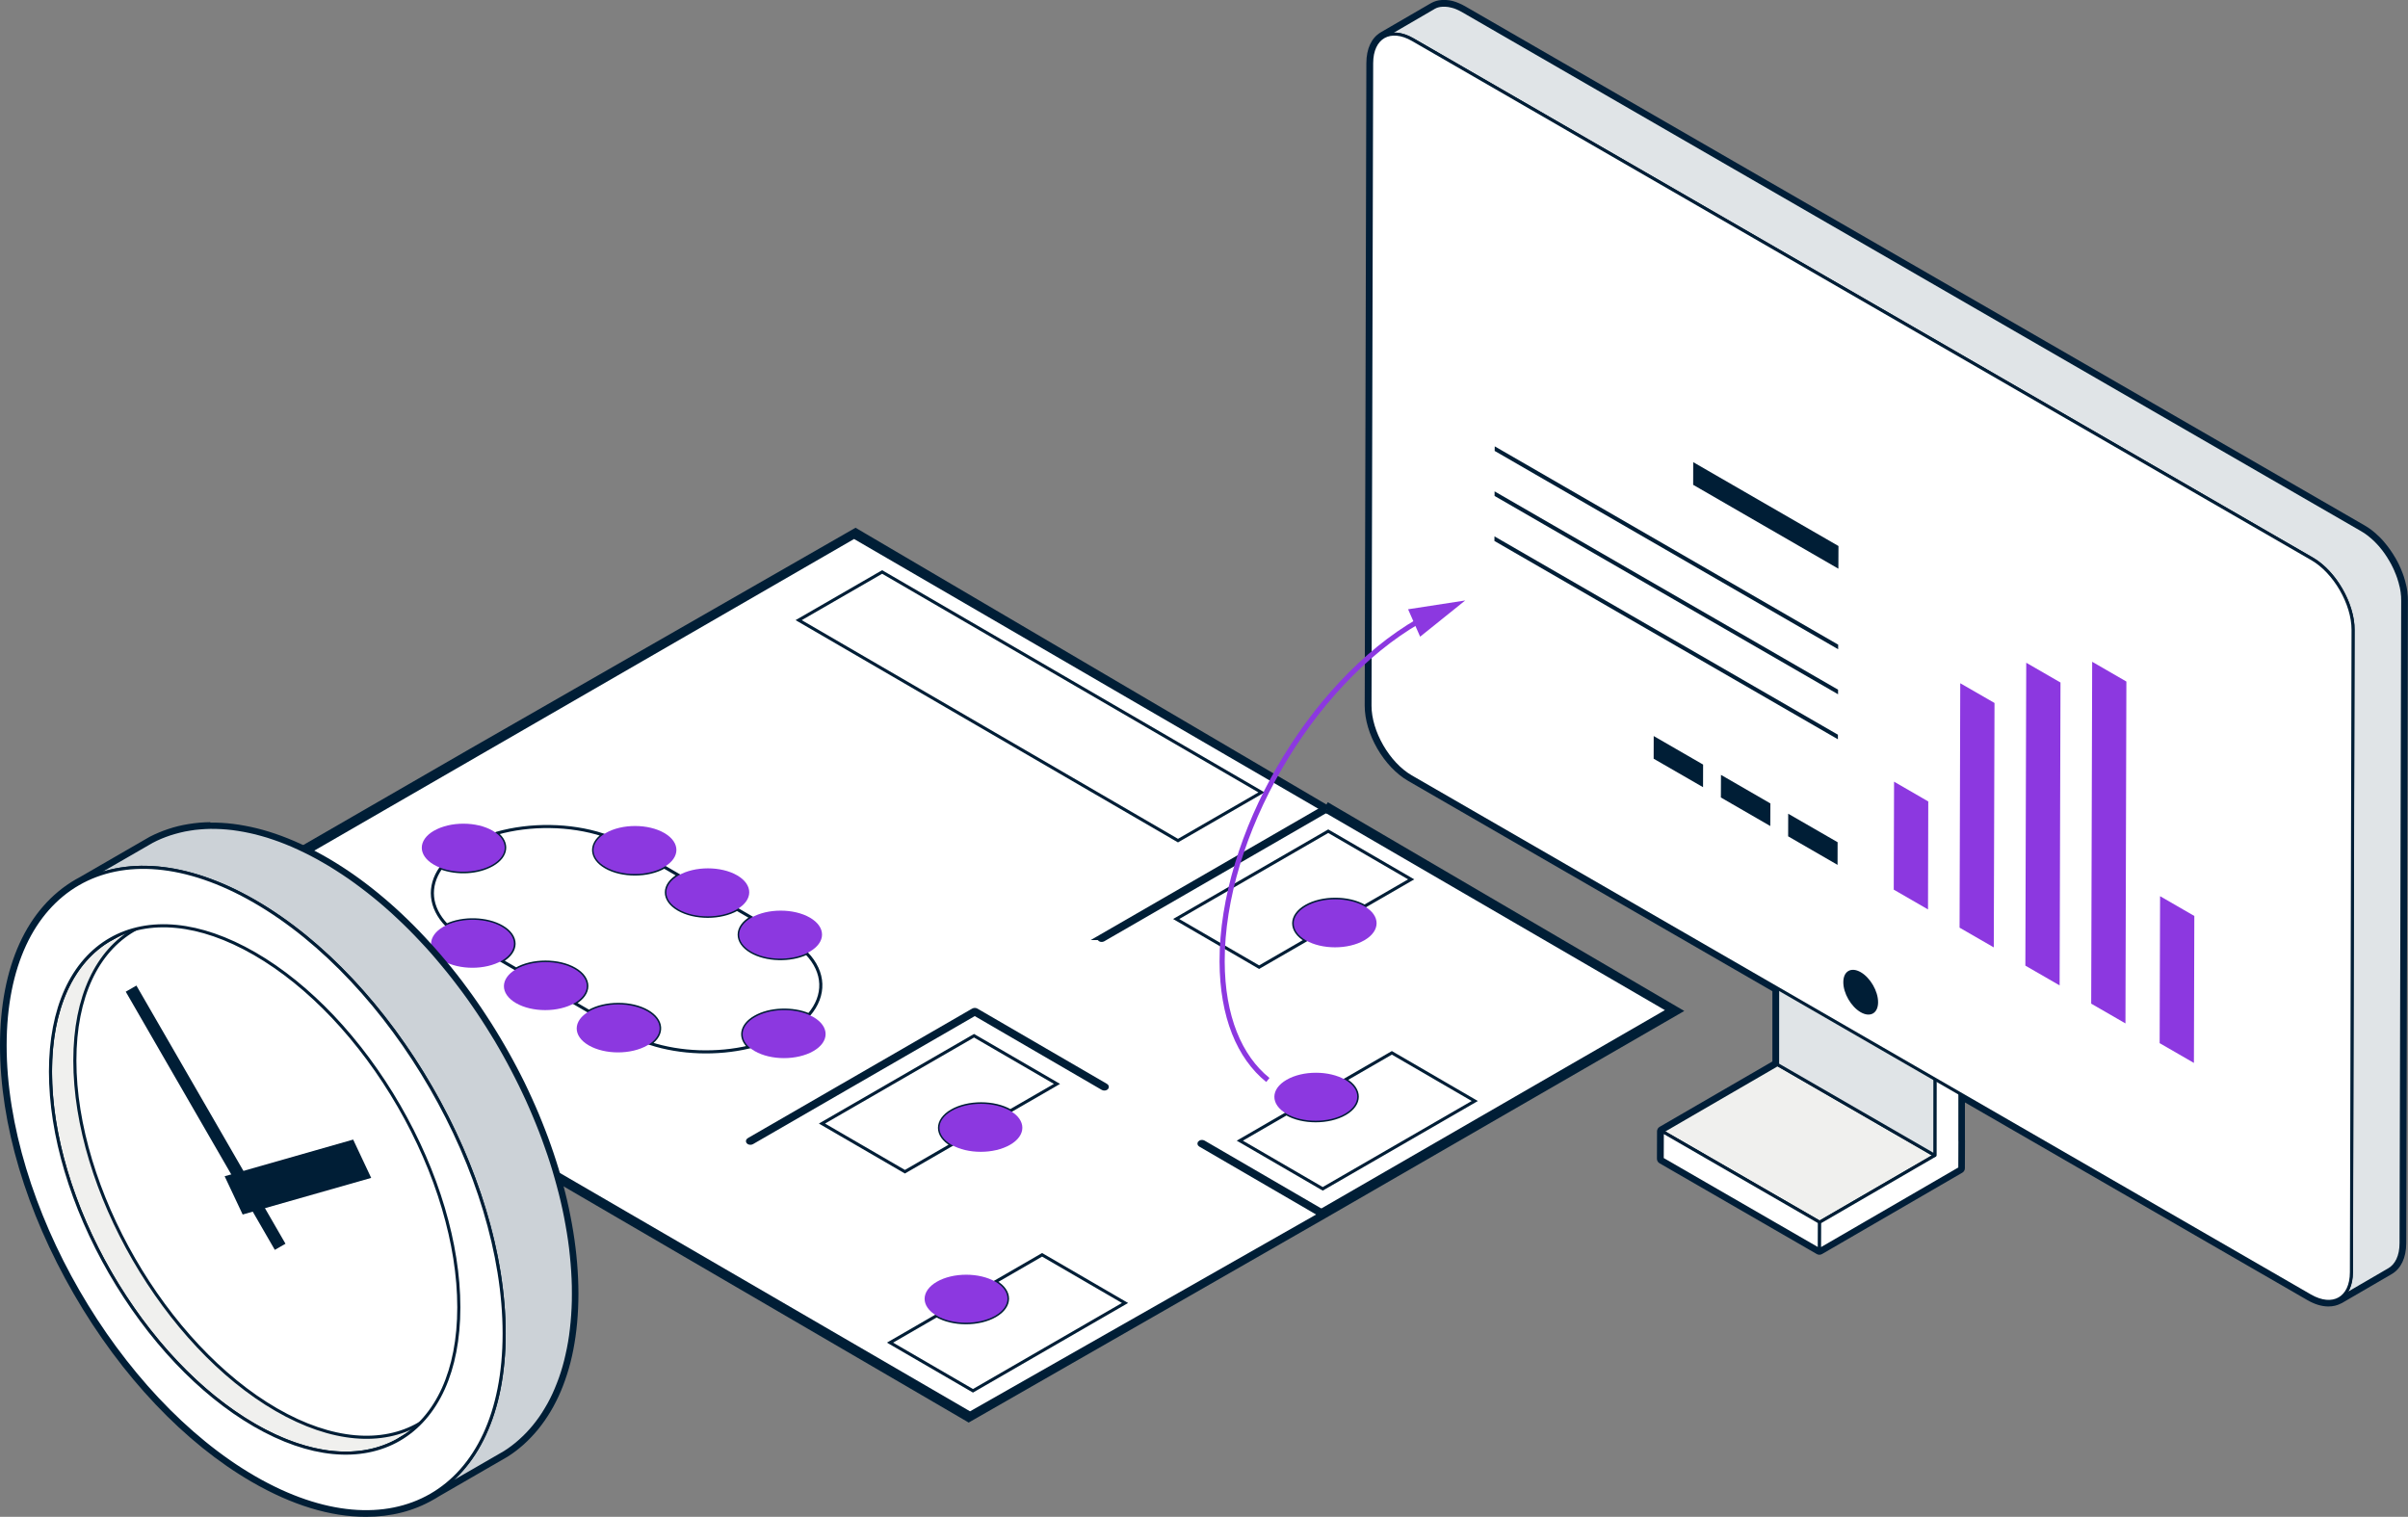 <?xml version="1.0" encoding="UTF-8"?>
<svg xmlns="http://www.w3.org/2000/svg" viewBox="0 0 467.46 294.46">
  <rect x="0" y="0" width="467.46" height="294.46" fill="#808080" stroke="none"/>
  <path d="m380.48 198.75-4.85 2.76-30.54-17.63 4.85-2.76z" fill="#fff" stroke="#001e36" stroke-linecap="round" stroke-linejoin="round" stroke-width=".6"></path>
  <path d="m375.61 224.3-22.37 12.98-30.54-17.63 22.38-12.98z" fill="#f0f0ee" stroke="#001e36" stroke-linecap="round" stroke-linejoin="round" stroke-width=".6"></path>
  <path d="m353.24 237.28-.02 5.34-30.54-17.63.02-5.34z" fill="#fff" stroke="#001e36" stroke-linecap="round" stroke-linejoin="round" stroke-width=".6"></path>
  <path d="m353.24 237.28 22.37-12.98.02-22.79 4.85-2.76-.01 22.73h.01l-.02 5.34-27.24 15.8z" fill="#fff" stroke="#001e36" stroke-linecap="round" stroke-linejoin="round" stroke-width=".6"></path>
  <path d="m375.63 201.51-.02 22.79-30.53-17.63.01-22.79z" fill="#e0e4e7" stroke="#001e36" stroke-linecap="round" stroke-linejoin="round" stroke-width=".6"></path>
  <path d="m273.63 7.37c-.13-.06-.25-.12-.38-.17-.04-.02-.09-.04-.13-.06-.12-.05-.24-.09-.35-.13-.03-.01-.06-.02-.09-.03-.15-.05-.29-.09-.43-.13-.08-.02-.17-.04-.25-.06-.04 0-.08-.02-.12-.03-.12-.03-.24-.05-.36-.07-.18-.03-.36-.04-.53-.05-.04 0-.07 0-.11 0-.16 0-.31 0-.46 0-.03 0-.05 0-.08 0-.12 0-.24.02-.36.04-.04 0-.07.01-.11.02-.14.03-.27.05-.4.09 0 0-.01 0-.02 0-.12.04-.24.08-.36.13-.03.01-.07.03-.1.04-.1.04-.2.09-.29.14-.03.02-.06.03-.1.05l9.66-5.62s.03-.02.04-.03c.02 0 .03-.02.05-.03.1-.05.19-.1.29-.14.02 0 .04-.02.05-.03.02 0 .03-.01.05-.02.12-.05.24-.09.36-.13h.01c.13-.04.26-.07.4-.09.02 0 .03 0 .05-.01h.06c.12-.02.24-.03.36-.04h.06.02.46.05.06c.18 0 .35.03.53.05.12.02.24.04.36.07.04 0 .08.02.12.03.08.02.15.03.23.05h.02c.14.04.29.08.43.13.03 0 .06.02.09.03.12.04.23.09.35.13.02 0 .03.01.05.02.03.01.06.03.09.04.13.05.25.11.38.17.05.02.1.05.14.07.17.08.34.17.51.27l174.56 100.78c.21.12.42.26.63.39.04.02.07.05.11.07.2.14.39.28.59.43.04.03.08.06.11.09.2.15.39.31.58.48.02.01.03.03.05.04.18.16.37.33.55.51.02.02.04.03.05.05l.03.03c.14.14.27.27.41.42 0 0 .02.02.03.03.13.13.25.27.37.41.01.01.02.03.04.04.01.02.03.04.04.05.2.23.4.47.59.72 0 0 .01.01.02.02.01.02.03.04.04.06.15.2.3.4.44.6.01.02.03.04.04.06 0 0 .01.02.02.03.14.2.27.4.4.6.01.02.03.04.04.06.02.03.04.06.05.09.11.17.21.34.31.51.02.03.03.05.05.08 0 .01.01.02.02.03.11.2.22.39.33.59 0 .02.02.03.03.05.02.03.03.07.05.1.08.16.16.32.24.48.02.03.03.07.05.1 0 .02.02.04.03.06.1.2.19.41.28.61v.02c0 .02.02.04.03.07.08.19.16.37.23.56.01.03.03.06.04.09 0 .03.02.05.03.08.08.22.16.44.24.66v.01c0 .01 0 .03.01.04.08.23.15.46.21.69 0 .03.02.06.03.09 0 .02 0 .03.01.05.07.27.14.53.2.8 0 .02.01.05.02.07 0 .03.01.07.02.1.02.1.04.21.06.31.01.07.03.15.04.22.02.11.03.21.05.32 0 .05.02.1.02.15v.04c.03.23.05.46.07.69v.14c.01.23.02.47.02.69l-.32 124.72c0 2.52-.9 4.29-2.33 5.12l-9.66 5.62c1.43-.83 2.32-2.61 2.33-5.12l.32-124.72c0-.23 0-.46-.02-.69 0-.05 0-.1 0-.14-.02-.23-.04-.46-.07-.69 0-.06-.02-.13-.03-.19-.02-.11-.03-.21-.05-.32-.01-.07-.03-.15-.04-.22-.02-.1-.04-.21-.06-.31-.01-.06-.02-.12-.04-.18-.06-.27-.12-.53-.2-.8-.01-.04-.03-.09-.04-.13-.06-.23-.13-.46-.21-.69 0-.02-.01-.04-.02-.05-.07-.22-.15-.44-.24-.66-.02-.06-.04-.11-.06-.17-.07-.19-.15-.37-.23-.56-.01-.03-.02-.06-.04-.08-.09-.21-.18-.41-.28-.61-.03-.05-.05-.11-.08-.16-.08-.16-.16-.32-.24-.48-.03-.05-.05-.1-.08-.15-.11-.2-.22-.4-.33-.59-.02-.04-.04-.07-.07-.11-.1-.17-.2-.34-.31-.51-.03-.05-.06-.1-.09-.15-.13-.2-.27-.41-.4-.6-.02-.03-.04-.06-.06-.09-.14-.2-.29-.4-.44-.6-.02-.03-.04-.05-.06-.08-.19-.24-.39-.48-.59-.72-.03-.03-.05-.06-.08-.09-.12-.14-.25-.28-.37-.41 0 0-.02-.02-.03-.03-.13-.14-.27-.28-.41-.42-.03-.03-.06-.06-.09-.09-.18-.18-.36-.35-.55-.51-.02-.01-.03-.03-.05-.04-.19-.17-.39-.33-.58-.48-.04-.03-.08-.06-.11-.09-.19-.15-.39-.29-.59-.43-.04-.02-.07-.05-.11-.07-.21-.14-.42-.27-.63-.39l-174.52-100.76c-.17-.1-.34-.19-.51-.27-.05-.02-.1-.05-.14-.07z" fill="#e0e4e7" stroke="#001e36" stroke-linecap="round" stroke-linejoin="round" stroke-width=".6"></path>
  <path d="m448.84 108.49c4.41 2.55 7.97 8.72 7.96 13.78l-.32 124.72c-.01 5.07-3.6 7.11-8.01 4.57l-174.56-100.78c-4.41-2.55-7.97-8.72-7.96-13.79l.32-124.72c.01-5.07 3.6-7.11 8.01-4.56z" fill="#fff" stroke="#001e36" stroke-linecap="round" stroke-linejoin="round" stroke-width=".6"></path>
  <path d="m361.2 196.5c-1.86-1.08-3.37-3.68-3.36-5.83 0-2.14 1.52-3.01 3.39-1.93 1.86 1.08 3.37 3.69 3.36 5.83 0 2.14-1.52 3.01-3.39 1.93" fill="#001e36"></path>
  <path d="m280.34 1h.2.03.01.06c.17 0 .35.03.53.05.12.02.24.04.36.07.04 0 .08.02.12.03.08.02.15.03.23.05h.02c.14.04.29.08.43.13.03 0 .06.02.09.03.12.04.23.09.35.13.02 0 .03.01.05.02.03.01.06.03.09.04.13.05.25.11.38.17.05.02.1.05.14.07.17.08.34.17.51.27l174.56 100.78c.21.12.42.26.63.39.04.02.07.05.11.07.2.14.39.28.59.43.04.03.08.06.11.09.2.15.39.31.58.48.02.01.03.03.05.04.19.16.37.33.55.51.02.02.04.03.05.05l.03.03c.14.14.27.27.41.42 0 0 .02.02.03.03.13.13.25.27.37.41.01.01.02.03.04.04.01.02.03.04.04.05.2.23.4.47.59.72 0 0 .01.01.02.02.01.02.03.04.04.06.15.2.3.4.44.6.01.02.03.04.04.06 0 0 .01.02.02.03.14.2.27.4.4.6.01.02.03.04.04.06.02.03.04.06.05.09.11.17.21.33.31.51.02.03.03.05.05.08 0 .01.01.02.02.03.11.2.22.39.33.59 0 .02.02.03.03.05.02.03.03.07.05.1.08.16.16.32.24.48.02.03.03.07.05.1 0 .02.02.04.03.06.1.2.19.41.28.61v.02c0 .02.02.04.03.07.08.19.16.37.23.56.01.03.03.06.04.09 0 .03.02.05.03.08.08.22.16.44.24.66v.01c0 .01 0 .03.01.04.08.23.14.46.21.69 0 .03.02.06.03.09 0 .02 0 .03.01.05.07.27.14.53.2.8 0 .02.01.05.02.07 0 .03.01.07.02.1.02.1.04.21.06.31.01.07.03.15.04.22.02.11.03.21.05.32 0 .05.02.1.02.15v.04c.03.23.05.46.07.69v.14c.01.23.02.47.02.69l-.32 124.72c0 2.52-.9 4.29-2.33 5.12l-9.66 5.62c.09-.05.17-.12.26-.18-.67.47-1.47.71-2.38.71-1.07 0-2.28-.35-3.56-1.09l-67.99-39.26v9.18s0 0 0 0l-.02 5.34-27.24 15.8s-30.54-17.63-30.54-17.63l.02-5.34 22.38-12.98v-14.79s-71.18-41.1-71.18-41.1c-4.41-2.55-7.97-8.72-7.96-13.79l.32-124.72c0-2.53.9-4.3 2.35-5.13 0 0-.01 0-.02 0l9.66-5.62s.03-.02.04-.03c.02 0 .04-.02.05-.03.1-.05.19-.1.29-.14.02 0 .04-.02.05-.03.02 0 .03-.01.05-.02.12-.05.24-.09.36-.13h.01c.13-.04.26-.07.4-.09.02 0 .03 0 .05-.01h.06c.12-.02.24-.03.36-.04h.06.01.26m.05-.96c-.1 0-.2 0-.3 0-.03 0-.07 0-.09 0s-.03 0-.05 0c-.15.01-.28.03-.42.05s-.03 0-.06 0-.07.01-.11.02c-.15.03-.3.06-.45.1-.02 0-.05.01-.07.02-.14.04-.28.09-.42.15-.03 0-.04.01-.07.03-.02 0-.05.02-.09.04-.12.05-.22.1-.33.16-.03.01-.06.03-.09.05s-.06.04-.09.05l-9.63 5.59s-.03.02-.04.03c-1.79 1.06-2.77 3.17-2.78 5.96l-.32 124.72c-.02 5.47 3.7 11.91 8.46 14.65l70.68 40.81v13.64s-21.89 12.69-21.89 12.69c-.31.18-.5.51-.5.86l-.02 5.34c0 .36.19.69.5.87l30.54 17.63c.15.09.33.13.5.13s.35-.04.5-.13l27.24-15.8c.31-.18.5-.51.5-.86l.02-5.34c0-.05 0-.11-.01-.16v-7.28s66.5 38.39 66.5 38.39c1.41.81 2.77 1.22 4.06 1.22.9 0 1.73-.2 2.46-.59.05-.02.11-.04.16-.07l9.66-5.62c1.81-1.05 2.82-3.18 2.83-5.99l.32-124.72c0-.25 0-.5-.02-.76 0-.05 0-.11-.01-.17-.02-.23-.04-.48-.07-.73 0 0 0-.05 0-.06v-.09s-.02-.05-.02-.05c-.02-.12-.03-.23-.05-.35-.01-.07-.03-.16-.04-.24l-.06-.32-.03-.13s-.01-.06-.02-.07c-.06-.28-.13-.57-.21-.85 0 0-.01-.05-.01-.05l-.02-.07c-.07-.26-.15-.5-.23-.75 0 0 0-.01 0-.02 0-.02-.01-.03-.02-.05-.08-.23-.16-.46-.25-.69l-.03-.08-.03-.07c-.08-.22-.17-.41-.25-.61l-.03-.08c-.1-.23-.2-.44-.3-.66l-.03-.07-.04-.08c-.1-.19-.18-.36-.27-.53l-.06-.11s-.02-.04-.02-.04c-.11-.21-.23-.42-.35-.62l-.06-.09c-.12-.2-.23-.38-.34-.56l-.06-.09s-.03-.04-.03-.05c-.14-.22-.29-.44-.43-.64l-.06-.09c-.15-.22-.31-.43-.47-.64 0-.01-.06-.07-.06-.08-.2-.26-.41-.51-.62-.76l-.03-.04s-.04-.04-.05-.06c-.13-.15-.26-.29-.39-.44-.17-.18-.31-.33-.46-.47 0 0-.05-.05-.05-.05l-.04-.03c-.2-.19-.39-.37-.59-.55l-.06-.06c-.19-.17-.4-.34-.62-.51l-.11-.09c-.21-.17-.43-.32-.64-.46l-.09-.06c-.25-.16-.47-.31-.71-.44l-174.56-100.75c-.19-.11-.37-.21-.56-.3l-.16-.08c-.14-.07-.29-.13-.43-.19l-.09-.04s-.05-.02-.06-.03c-.13-.05-.26-.1-.39-.15 0 0-.1-.04-.1-.04-.16-.05-.32-.1-.47-.15-.02 0-.04-.01-.06-.02-.06-.02-.14-.03-.21-.05l-.06-.02-.1-.02c-.15-.03-.29-.06-.43-.08-.21-.03-.42-.05-.63-.06 0 0-.04 0-.08 0-.01 0-.03 0-.05 0 0 0 0 0-.01 0-.07 0-.14 0-.21 0z" fill="#001e38"></path>
  <path d="m425.98 177.82-.08 28.53-6.65-3.84.08-28.53z" fill="#8c38e0"></path>
  <path d="m387.19 136.47-.14 47.45-6.64-3.83.13-47.45z" fill="#8c38e0"></path>
  <path d="m374.33 155.59-.05 20.96-6.65-3.84.06-20.96z" fill="#8c38e0"></path>
  <path d="m412.79 132.31-.18 66.37-6.65-3.84.19-66.37z" fill="#8c38e0"></path>
  <path d="m400 132.5-.17 58.8-6.65-3.84.17-58.8z" fill="#8c38e0"></path>
  <path d="m321.03 142.89-.01 4.4 9.59 5.53.01-4.39z" fill="#001e36"></path>
  <path d="m290.12 104.13-.01.89 66.68 38.5v-.89z" fill="#001e36"></path>
  <path d="m328.7 89.72-.01 4.4 28.19 16.28.02-4.4z" fill="#001e36"></path>
  <path d="m347.14 157.97-.01 4.39 9.59 5.54.01-4.4z" fill="#001e36"></path>
  <path d="m334.09 150.43-.02 4.39 9.59 5.54.02-4.39z" fill="#001e36"></path>
  <path d="m290.14 95.39v.89l66.68 38.5v-.89z" fill="#001e36"></path>
  <path d="m290.17 86.65-.01.89 66.68 38.5v-.89z" fill="#001e36"></path>
  <g stroke="#001e36">
    <path d="m257.94 156.42-.5.86c-.07-.04-.14-.15-.14-.28 0-.14.07-.24.14-.28l-.54.31.27-.46-91.09-53.54-74.56 42.75-63.37 36.58 159.65 93.08.25.15 68.97-39.52s68.95-39.81 68.95-39.81zm-1.42 78.78s0 0 0 0z" fill="#fff" stroke-miterlimit="10"></path>
    <path d="m228.33 178.41 16.1 9.35 9.05-5.23c-3.13-1.82-3.11-4.77.04-6.59 3.16-1.82 8.25-1.82 11.38 0l9.05-5.23-16.1-9.35z" fill="none" stroke-miterlimit="10" stroke-width=".6"></path>
    <path d="m213.61 182c-.14.08-.14.21 0 .3s.37.08.51 0l43.3-25 .26-.15c.14-.08.14-.22 0-.3s-.38-.08-.52 0l-.26.15-43.3 25z" fill="#fff" stroke-miterlimit="10"></path>
    <path d="m172.78 260.65 16.1 9.35 29.52-17.05-16.1-9.35-9.05 5.23c3.13 1.82 3.11 4.77-.04 6.59s-8.25 1.82-11.38 0z" fill="none" stroke-miterlimit="10" stroke-width=".6"></path>
    <path d="m155.04 120.39 73.64 42.8 16.21-9.36-73.64-42.79z" fill="none" stroke-miterlimit="10" stroke-width=".6"></path>
    <path d="m96.41 161.78c2.33 1.83 2.06 4.42-.8 6.07s-6.91 1.79-10.02.64c-2.53 3.58-2.16 7.69 1.11 11.11 3.17-1.49 7.82-1.37 10.75.33 3.14 1.82 3.12 4.77-.04 6.59l2.79 1.62c3.16-1.82 8.25-1.82 11.38 0s3.12 4.77-.04 6.59l2.79 1.62c3.16-1.82 8.25-1.82 11.38 0 2.94 1.71 3.11 4.4.53 6.23 5.89 1.91 12.98 2.14 19.18.68-1.98-1.8-1.59-4.23 1.14-5.8 2.87-1.66 7.34-1.8 10.48-.45 3.22-3.77 3.07-8.26-.46-11.95-3.17 1.49-7.82 1.38-10.75-.33-3.13-1.82-3.11-4.77.04-6.59l-2.79-1.62c-3.15 1.82-8.25 1.82-11.38 0-3.14-1.82-3.11-4.77.04-6.59l-2.79-1.62c-3.15 1.82-8.25 1.82-11.38 0-2.93-1.7-3.1-4.4-.53-6.23-6.36-2.06-14.1-2.16-20.62-.31z" fill="none" stroke-miterlimit="10" stroke-width=".6"></path>
    <path d="m145.41 221.38c-.14.08-.14.22 0 .3s.38.08.52 0l43.3-25 24.9 14.47c.14.08.37.08.52 0s.14-.22 0-.3l-25.16-14.62c-.07-.04-.16-.06-.25-.06-.1 0-.2.02-.26.06l-43.56 25.15z" fill="#fff" stroke-miterlimit="10"></path>
    <path d="m159.57 218.12 16.1 9.35 9.05-5.23c-3.13-1.82-3.11-4.77.04-6.59s8.25-1.82 11.38 0l9.05-5.23-16.1-9.35z" fill="none" stroke-miterlimit="10" stroke-width=".6"></path>
    <path d="m240.68 221.44 16.1 9.35 29.52-17.05-16.1-9.35-9.05 5.23c3.13 1.82 3.11 4.77-.04 6.59s-8.25 1.82-11.38 0z" fill="none" stroke-miterlimit="10" stroke-width=".6"></path>
    <path d="m256.77 235.33c.14.08.15.22 0 .3l68.2-39.38-67.28-39.4c.14.08.14.22 0 .3l-.26.15 66.77 38.8-67.69 39.08z" fill="#fff" stroke-miterlimit="10"></path>
    <path d="m233.07 221.86c-.15.08-.15.22 0 .3l22.93 13.33.26.15c.14.08.37.08.52 0s.14-.22 0-.3l-.26-.15-22.93-13.33c-.14-.08-.37-.08-.51 0z" fill="#fff" stroke-miterlimit="10"></path>
    <path d="m29.14 182.37 158.9 92.64 68.73-39.38-68.46 38.93-158.4-92.05 62.36-36 73.53-42.45 91.11 52.94-90.84-53.39-74.31 42.6z" fill="#fff" stroke-miterlimit="10"></path>
  </g>
  <path d="m253.52 175.95c-3.15 1.82-3.17 4.77-.04 6.59 3.14 1.82 8.23 1.82 11.38 0s3.17-4.77.04-6.59-8.23-1.82-11.38 0z" fill="#8c38e0"></path>
  <path d="m249.77 209.62c-3.16 1.82-3.17 4.77-.04 6.59s8.23 1.82 11.38 0 3.17-4.77.04-6.59c-3.14-1.82-8.23-1.82-11.38 0z" fill="#8c38e0"></path>
  <path d="m184.75 215.65c-3.15 1.82-3.17 4.77-.04 6.59 3.14 1.82 8.23 1.82 11.38 0 3.16-1.82 3.17-4.77.04-6.59s-8.23-1.82-11.38 0z" fill="#8c38e0"></path>
  <path d="m181.87 248.83c-3.15 1.82-3.17 4.77-.04 6.59s8.23 1.82 11.38 0 3.17-4.77.04-6.59c-3.14-1.82-8.23-1.82-11.38 0z" fill="#8c38e0"></path>
  <path d="m146.55 197.46c-2.73 1.58-3.11 4-1.14 5.8.31.28.67.55 1.1.79 3.13 1.82 8.23 1.82 11.39 0s3.16-4.77.03-6.59c-.28-.16-.58-.31-.89-.45-3.14-1.36-7.62-1.21-10.48.45z" fill="#8c38e0"></path>
  <path d="m145.86 178.15c-3.15 1.82-3.17 4.77-.04 6.59 2.93 1.71 7.59 1.81 10.75.33.22-.1.43-.21.63-.33 3.16-1.82 3.17-4.77.04-6.59s-8.23-1.82-11.38 0z" fill="#8c38e0"></path>
  <path d="m131.73 169.94c-3.15 1.82-3.17 4.77-.04 6.59s8.23 1.82 11.38 0c3.16-1.82 3.17-4.77.04-6.59s-8.23-1.82-11.38 0z" fill="#8c38e0"></path>
  <path d="m117.59 161.72c-.2.12-.39.24-.57.36-2.57 1.83-2.4 4.53.53 6.23 3.14 1.82 8.23 1.82 11.38 0 3.16-1.82 3.17-4.77.04-6.59s-8.23-1.82-11.38 0z" fill="#8c38e0"></path>
  <path d="m84.26 161.26c-3.16 1.82-3.17 4.78-.04 6.6.42.25.88.46 1.37.64 3.11 1.15 7.29.94 10.02-.64 2.87-1.66 3.14-4.24.8-6.07-.23-.18-.49-.35-.77-.52-3.13-1.82-8.23-1.82-11.38 0z" fill="#8c38e0"></path>
  <path d="m86.06 179.92c-3.15 1.82-3.17 4.77-.04 6.59 3.14 1.82 8.23 1.82 11.38 0 3.16-1.82 3.17-4.77.04-6.59-2.93-1.7-7.58-1.81-10.75-.33-.22.1-.43.21-.63.33z" fill="#8c38e0"></path>
  <path d="m100.2 188.14c-3.15 1.82-3.17 4.77-.04 6.59s8.23 1.82 11.38 0c3.16-1.82 3.17-4.77.04-6.59-3.14-1.82-8.23-1.82-11.38 0z" fill="#8c38e0"></path>
  <path d="m114.33 196.35c-3.15 1.82-3.17 4.77-.04 6.59 3.14 1.82 8.23 1.82 11.38 0 .2-.12.39-.24.57-.36 2.58-1.83 2.41-4.52-.53-6.23-3.13-1.82-8.23-1.82-11.38 0z" fill="#8c38e0"></path>
  <path d="m77.46 279.47 13.46-7.77-.35.19-.35.19-.35.18-.36.17-.36.17-.37.16-.36.15-.38.14-.37.14-.38.12-.39.12-.39.12-.39.1-.39.1-.4.09-.4.09-.41.07-.41.07-.41.06-.42.05-.42.05-.42.04-.42.03-.43.02-.43.01-.44.01h-.44l-.44-.01-.44-.02-.45-.02-.45-.04-.45-.04-.44-.04-.44-.06-.45-.06-.44-.07-.45-.08-.45-.08-.46-.09-.45-.1-.46-.11-.46-.11-.47-.13-.46-.13-.47-.13-.47-.15-.47-.15-.48-.16-.47-.17-.48-.18-.48-.18-.49-.19-.48-.2-.49-.21-.48-.21-.49-.23-.49-.23-.5-.24-.49-.24-.5-.26-.5-.26-.5-.27-.5-.28-.5-.29-.51-.29-.5-.3-.5-.31-.49-.31-.5-.32-.5-.32-.49-.34-.49-.33-.49-.34-.49-.35-.49-.36-.48-.36-.48-.36-.48-.37-.48-.38-.48-.38-.47-.39-.48-.39-.47-.4-.46-.4-.47-.41-.46-.41-.46-.42-.46-.42-.46-.43-.45-.43-.45-.44-.45-.44-.45-.45-.44-.45-.45-.45-.44-.46-.45-.49-.45-.48-.44-.49-.45-.5-.44-.5-.44-.5-.43-.51-.43-.52-.43-.51-.43-.52-.42-.53-.42-.53-.42-.53-.41-.54-.41-.54-.4-.54-.4-.55-.4-.55-.4-.56-.39-.55-.39-.56-.38-.57-.38-.57-.38-.57-.37-.57-.37-.58-.36-.58-.37-.58-.35-.58-.36-.59-.34-.59-.35-.59-.34-.6-.34-.6-.33-.6-.33-.6-.32-.6-.32-.61-.32-.6-.31-.61-.3-.62-.3-.61-.3-.61-.29-.62-.29-.62-.28-.62-.28-.62-.27-.62-.27-.62-.26-.63-.26-.62-.26-.63-.25-.63-.24-.62-.24-.63-.23-.63-.23-.63-.22-.63-.22-.64-.21-.63-.21-.63-.2-.63-.2-.64-.19-.63-.18-.61-.17-.61-.17-.61-.16-.61-.16-.61-.15-.61-.15-.61-.14-.61-.14-.61-.13-.6-.13-.61-.12-.61-.11-.61-.11-.6-.11-.61-.09-.6-.1-.61-.08-.6-.08-.6-.08-.6-.07-.6-.06-.6-.06-.59-.05-.6-.05-.59-.04-.6-.03-.59-.03-.59-.02-.59-.02-.58v-.59l-.01-.58.01-.58v-.57l.02-.57.02-.56.03-.56.03-.55.04-.55.05-.54.05-.54.06-.53.06-.52.07-.52.08-.51.08-.51.08-.5.1-.5.09-.49.11-.49.11-.48.11-.47.12-.47.13-.46.13-.46.14-.45.14-.44.15-.44.15-.44.16-.42.16-.42.17-.42.17-.41.18-.4.19-.42.2-.4.2-.4.21-.39.21-.39.22-.38.22-.38.23-.36.23-.36.24-.36.24-.34.25-.34.26-.34.26-.33.26-.32.27-.31.27-.31.28-.3.28-.29.29-.28.29-.28.3-.28.3-.26.3-.26.31-.25.32-.25.32-.23.32-.23.33-.23.33-.21.34-.21.34-.2-13.45 7.77-.34.2-.34.21-.33.21-.33.22-.32.23-.32.24-.32.25-.31.25-.3.26-.31.26-.29.27-.29.28-.29.29-.28.29-.28.3-.28.31-.26.31-.27.32-.26.33-.25.33-.25.34-.24.35-.24.35-.23.37-.23.36-.23.38-.21.38-.22.38-.2.4-.2.4-.2.4-.19.41-.18.41-.17.41-.17.41-.17.42-.15.43-.16.44-.14.43-.15.45-.13.45-.13.46-.13.46-.12.47-.12.47-.11.48-.1.49-.1.49-.09.49-.09.51-.08.5-.07.52-.07.52-.06.52-.06.53-.05.54-.05.54-.04.54-.03.56-.03.55-.02.57-.02.56-.01.58v.58.58l.01.58.02.59.02.59.03.59.03.59.04.59.05.6.05.59.06.6.06.6.07.6.07.6.08.6.09.6.09.61.1.6.1.6.11.61.12.61.12.6.13.61.13.61.13.61.15.61.14.61.16.61.15.61.17.61.17.61.17.61.18.61.19.63.2.63.2.64.2.63.22.63.21.63.23.63.23.63.23.63.24.63.24.63.25.63.25.62.26.63.27.62.26.63.28.62.28.62.28.62.29.62.29.61.29.62.31.61.3.61.31.61.32.61.32.61.32.6.33.6.33.6.34.6.34.59.34.6.35.59.35.58.36.59.36.58.37.58.37.58.37.57.38.57.38.57.38.56.39.56.39.56.39.56.4.55.4.55.41.54.41.54.41.54.42.53.42.53.42.52.42.52.43.52.43.51.44.51.44.51.44.5.44.49.45.49.45.49.45.48.44.46.44.46.45.45.44.45.45.44.45.43.46.44.45.42.46.43.46.42.47.41.46.41.47.4.47.4.47.39.48.39.48.38.47.37.48.37.49.37.48.36.49.35.48.35.49.34.5.34.49.33.49.33.5.32.5.31.5.31.5.3.51.29.5.29.5.28.5.27.5.26.49.25.5.25.49.24.49.23.49.22.49.22.49.21.48.19.48.2.48.18.48.18.48.16.47.17.48.15.47.14.46.14.47.13.46.12.46.12.46.1.46.1.45.1.45.08.45.08.45.07.44.06.45.05.44.05.45.04.45.03.44.03.45.02.44.01h.44l.43-.01.43-.01.43-.03.43-.03.42-.03.42-.05.42-.05.41-.06.41-.07.4-.08.41-.08.39-.09.4-.1.39-.1.39-.12.38-.12.38-.13.38-.13.37-.15.37-.15.37-.15.36-.17.36-.17.35-.18.35-.19z" style="fill:#f0f0ee;fill-rule:evenodd;stroke:#001e36;stroke-linecap:round;stroke-linejoin:round;stroke-width:.6"></path>
  <path d="m53.67 183.29c21.61 12.48 39.14 42.83 39.14 67.79s-17.52 35.08-39.14 22.6c-21.61-12.48-39.14-42.83-39.14-67.79s17.52-35.08 39.14-22.6z" style="fill:#fff;fill-rule:evenodd;stroke:#001e36;stroke-linecap:round;stroke-linejoin:round;stroke-width:.6"></path>
  <path d="m62.89 167.23-1.25-.71-1.24-.66-1.24-.62-1.22-.58-1.22-.55-1.21-.5-1.19-.46-1.19-.42-1.18-.39-1.17-.34-1.15-.31-1.14-.26-1.13-.23-1.12-.19-1.11-.16-1.09-.11-1.08-.08-1.07-.04-1.05-.01-1.04.04-1.02.07-1.01.1-.99.15-.97.17-.96.22-.94.25-.92.28-.91.32-.89.35-.87.39-.85.43-13.45 7.76.85-.42.87-.39.89-.35.9-.32.93-.29.94-.25.96-.21.97-.18.99-.14 1.01-.11 1.02-.07 1.04-.03 1.05.01 1.06.04 1.08.07 1.1.12 1.1.15 1.12.19 1.13.23 1.15.27 1.15.31 1.17.34 1.17.38 1.19.43 1.2.46 1.21.5 1.21.54 1.23.58 1.23.63 1.25.66 1.25.7 1.25.74 1.24.77 1.23.81 1.23.83 1.21.86 1.21.89 1.2.93 1.19.94 1.17.98 1.17 1 1.15 1.03 1.15 1.05 1.13 1.08 1.12 1.1 1.1 1.13 1.1 1.14 1.08 1.17 1.06 1.19 1.05 1.21 1.04 1.23 1.02 1.25 1.01 1.27.99 1.29.98 1.3.95 1.32.94 1.34.93 1.35.9 1.36.89 1.38.87 1.39.85 1.41.83 1.42.82 1.43.79 1.44.77 1.45.75 1.45.73 1.47.71 1.48.68 1.48.67 1.49.64 1.5.62 1.5.59 1.5.57 1.51.55 1.52.52 1.51.5 1.52.47 1.52.45 1.52.42 1.52.4 1.52.36 1.52.34 1.51.32 1.52.28 1.51.26 1.51.22 1.5.2 1.5.17 1.49.14 1.48.11 1.48.08 1.47.05 1.46.01 1.46-.01 1.43-.05 1.41-.08 1.38-.11 1.35-.14 1.32-.17 1.3-.2 1.27-.22 1.24-.26 1.21-.28 1.18-.32 1.16-.34 1.12-.36 1.09-.4 1.07-.42 1.03-.45 1.01-.47.97-.5.95-.52.91-.55.88-.57.85-.59.82-.62.78-.64.76-.67.72-.68.69-.71.66-.73.62-.75.6-.77.55-.79.53 13.45-7.77.79-.52.77-.56.75-.59.73-.63.71-.66.69-.69.66-.72.64-.75.62-.79.6-.82.57-.85.54-.88.53-.91.5-.95.47-.97.44-1 .42-1.04.4-1.06.37-1.1.34-1.12.31-1.15.28-1.19.26-1.21.23-1.24.2-1.27.16-1.29.14-1.33.11-1.35.08-1.38.05-1.41.01-1.43-.01-1.45-.05-1.47-.08-1.47-.11-1.47-.14-1.49-.16-1.49-.2-1.5-.23-1.5-.26-1.51-.28-1.51-.31-1.51-.34-1.52-.37-1.52-.4-1.52-.42-1.52-.44-1.52-.47-1.52-.5-1.52-.53-1.51-.54-1.51-.57-1.51-.6-1.51-.62-1.5-.64-1.5-.66-1.49-.69-1.48-.71-1.48-.73-1.46-.75-1.46-.77-1.45-.79-1.44-.81-1.43-.83-1.42-.86-1.4-.87-1.4-.88-1.37-.91-1.37-.92-1.35-.94-1.34-.96-1.32-.98-1.3-.99-1.29-1-1.26-1.03-1.25-1.03-1.23-1.05-1.22-1.07-1.19-1.08-1.16-1.09-1.15-1.11-1.13-1.12-1.1-1.13-1.07-1.14-1.06-1.16-1.03-1.16-1-1.18-.97-1.19-.95-1.2-.92-1.2-.89-1.22-.87-1.23-.83-1.23-.8-1.24-.78z" style="fill:#ccd2d7;fill-rule:evenodd;stroke:#001e36;stroke-linecap:round;stroke-linejoin:round;stroke-width:.6"></path>
  <path d="m78.14 279.06 13.45-7.77-.33.21-.34.2-13.46 7.77.34-.2z" style="fill:#fff;fill-rule:evenodd;stroke:#001e36;stroke-linecap:round;stroke-linejoin:round;stroke-width:.6"></path>
  <path d="m21.41 182.38 13.45-7.77.35-.2.34-.18-13.45 7.76-.35.19z" style="fill:#fff;fill-rule:evenodd;stroke:#001e36;stroke-linecap:round;stroke-linejoin:round;stroke-width:.6"></path>
  <path d="m43.61 228.35 3.5 7.43 24.95-7.11-3.5-7.44z" fill="#001e36" fill-rule="evenodd"></path>
  <path d="m53.35 242.64 2.07-1.19-28.94-50.12-2.07 1.19 5.2 9.01z" fill="#001e36" fill-rule="evenodd"></path>
  <path d="m83.68 211.15c8.77 15.18 14.19 32.3 14.19 47.74 0 15.45-5.42 26.3-14.19 31.36-8.76 5.06-20.87 4.33-34.25-3.39-13.37-7.72-25.48-20.97-34.25-36.16-8.76-15.18-14.19-32.29-14.19-47.74 0-15.44 5.42-26.29 14.19-31.36 8.77-5.06 20.88-4.33 34.25 3.39s25.48 20.97 34.25 36.16zm-70.88-18.89c-1.93 4.27-3 9.57-3 15.77s1.06 12.73 3 19.24c2.01 6.75 4.95 13.49 8.61 19.82s8.02 12.26 12.86 17.37c4.67 4.93 9.79 9.11 15.16 12.22 5.37 3.1 10.49 4.83 15.16 5.29 4.84.48 9.21-.4 12.87-2.51s6.6-5.45 8.61-9.89c1.93-4.27 3-9.57 3-15.78 0-6.2-1.07-12.73-3-19.24-2-6.75-4.95-13.49-8.61-19.83s-8.03-12.26-12.87-17.37c-4.67-4.92-9.79-9.11-15.16-12.21-5.38-3.1-10.49-4.83-15.16-5.29-4.84-.48-9.21.4-12.86 2.51-3.66 2.11-6.6 5.45-8.61 9.89z" style="fill:#fff;fill-rule:evenodd;stroke:#001e36;stroke-linecap:round;stroke-linejoin:round;stroke-width:.6"></path>
  <path d="m40.84 160.61h1.05s1.07.04 1.07.04l1.08.08 1.09.12 1.11.15 1.12.19 1.13.23 1.14.27 1.16.31 1.17.34 1.18.38 1.19.42 1.2.46 1.21.5 1.22.54 1.23.58 1.23.62 1.24.66 1.25.7 1.25.74 1.24.77 1.23.8 1.23.83 1.22.86 1.21.89 1.2.92 1.19.95 1.18.98 1.17 1 1.16 1.03 1.14 1.05 1.13 1.08 1.12 1.1 1.11 1.12 1.09 1.15 1.08 1.17 1.07 1.19 1.05 1.21 1.04 1.23 1.02 1.25 1.01 1.27.99 1.29.97 1.3.96 1.32.94 1.34.92 1.35.91 1.36.89 1.38.87 1.39.85 1.41.83 1.42.81 1.43.79 1.44.77 1.45.75 1.46.73 1.47.71 1.47.69 1.48.66 1.49.64 1.5.62 1.5.59 1.51.57 1.51.55 1.51.52 1.52.5 1.52.47 1.52.45 1.52.42 1.52.39 1.52.37 1.52.34 1.52.31 1.51.29 1.51.26 1.51.23 1.5.2 1.5.17 1.49.14 1.48.11 1.48.08 1.47.05 1.46.02 1.45-.02 1.44-.05 1.41-.08 1.38-.11 1.35-.14 1.32-.17 1.3-.2 1.27-.23 1.24-.26 1.21-.29 1.18-.31 1.15-.34 1.12-.37 1.09-.39 1.06-.42 1.04-.45 1-.47.97-.5.94-.52.91-.55.88-.57.85-.59.82-.62.79-.64.76-.66.72-.69.69-.71.66-.73.62-.75.59-.77.56-.79.52-13.45 7.77s.2-.11.21-.11-.19.12-1.02.6c-3.67 2.12-7.93 3.22-12.62 3.22-6.51 0-13.86-2.13-21.63-6.61-13.37-7.72-25.48-20.97-34.25-36.16-8.76-15.18-14.19-32.29-14.19-47.74s5.42-26.29 14.19-31.36c.29-.17.59-.33.89-.49l.67-.33c.09-.04.19-.09.28-.13l-.16.07-.12.06c-.22.11-.45.22-.67.33l-.06.03 13.45-7.77.85-.42.87-.39.89-.36.91-.32.92-.28.94-.25.96-.21.97-.18.99-.14 1.01-.11 1.02-.07 1.04-.03m-.04-.94s-.02 0-.03 0l-1.04.03-1.06.07-1.04.11-1.03.15-1.01.18-1 .22-.98.26-.96.3-.94.33-.93.37-.91.4-.89.44s-.04.02-.05.03l-13.45 7.77s0 0 0 0c-.28.15-.56.3-.82.45-9.48 5.48-14.7 16.93-14.7 32.24s5.09 32.24 14.32 48.24c9.24 16 21.53 28.97 34.61 36.52 7.76 4.48 15.2 6.75 22.13 6.75 4.85 0 9.26-1.13 13.12-3.36.4-.23.72-.41.95-.57l13.31-7.69s.04-.02.05-.03l.79-.52.81-.58.78-.62.76-.65.74-.69.71-.72.69-.75.67-.78.64-.82.62-.85.59-.88.57-.91.54-.94.51-.97.49-1 .46-1.03.43-1.07.4-1.09.38-1.12.35-1.15.32-1.18.29-1.21.26-1.24.23-1.27.2-1.29.17-1.32.14-1.35.11-1.38.08-1.4.05-1.43.02-1.46-.02-1.47-.05-1.48-.08-1.49-.11-1.5-.14-1.5-.17-1.51-.2-1.52-.23-1.52-.26-1.53-.29-1.53-.31-1.53-.34-1.53-.37-1.53-.4-1.54-.43-1.54-.45-1.53-.48-1.53-.5-1.53-.53-1.53-.55-1.53-.58-1.52-.6-1.52-.62-1.52-.65-1.51-.67-1.5-.69-1.5-.71-1.49-.74-1.48-.76-1.47-.78-1.46-.8-1.45-.82-1.44-.84-1.43-.86-1.42-.88-1.41-.9-1.39-.91-1.38-.93-1.36-.95-1.35-.97-1.33-.98-1.32-1-1.3-1.02-1.28-1.03-1.26-1.05-1.24-1.06-1.22-1.08-1.2-1.09-1.18-1.1-1.16-1.12-1.14-1.13-1.11-1.14-1.09-1.15-1.06-1.17-1.04-1.18-1.01-1.19-.99-1.2-.96-1.21-.93-1.22-.9-1.23-.87-1.24-.84-1.25-.81-1.26-.78-1.27-.75-1.27-.71-1.26-.67-1.25-.63-1.25-.59-1.24-.55-1.23-.51-1.22-.47-1.21-.43-1.2-.39-1.19-.35-1.18-.31-1.17-.27-1.16-.23-1.15-.2-1.14-.16-1.13-.12-1.11-.08-1.1-.04h-1.09s0 0 0 0z" fill="#001e36"></path>
  <path d="m246.13 209.66c-5.52-4.44-8.85-12.32-8.88-22.99-.07-24.3 17.02-53.91 38.17-66.12.29-.17.58-.33.87-.49" fill="none" stroke="#8c38e0" stroke-miterlimit="10"></path>
  <path d="m275.69 123.6 8.75-7.03-11.09 1.71z" fill="#8c38e0"></path>
</svg>
